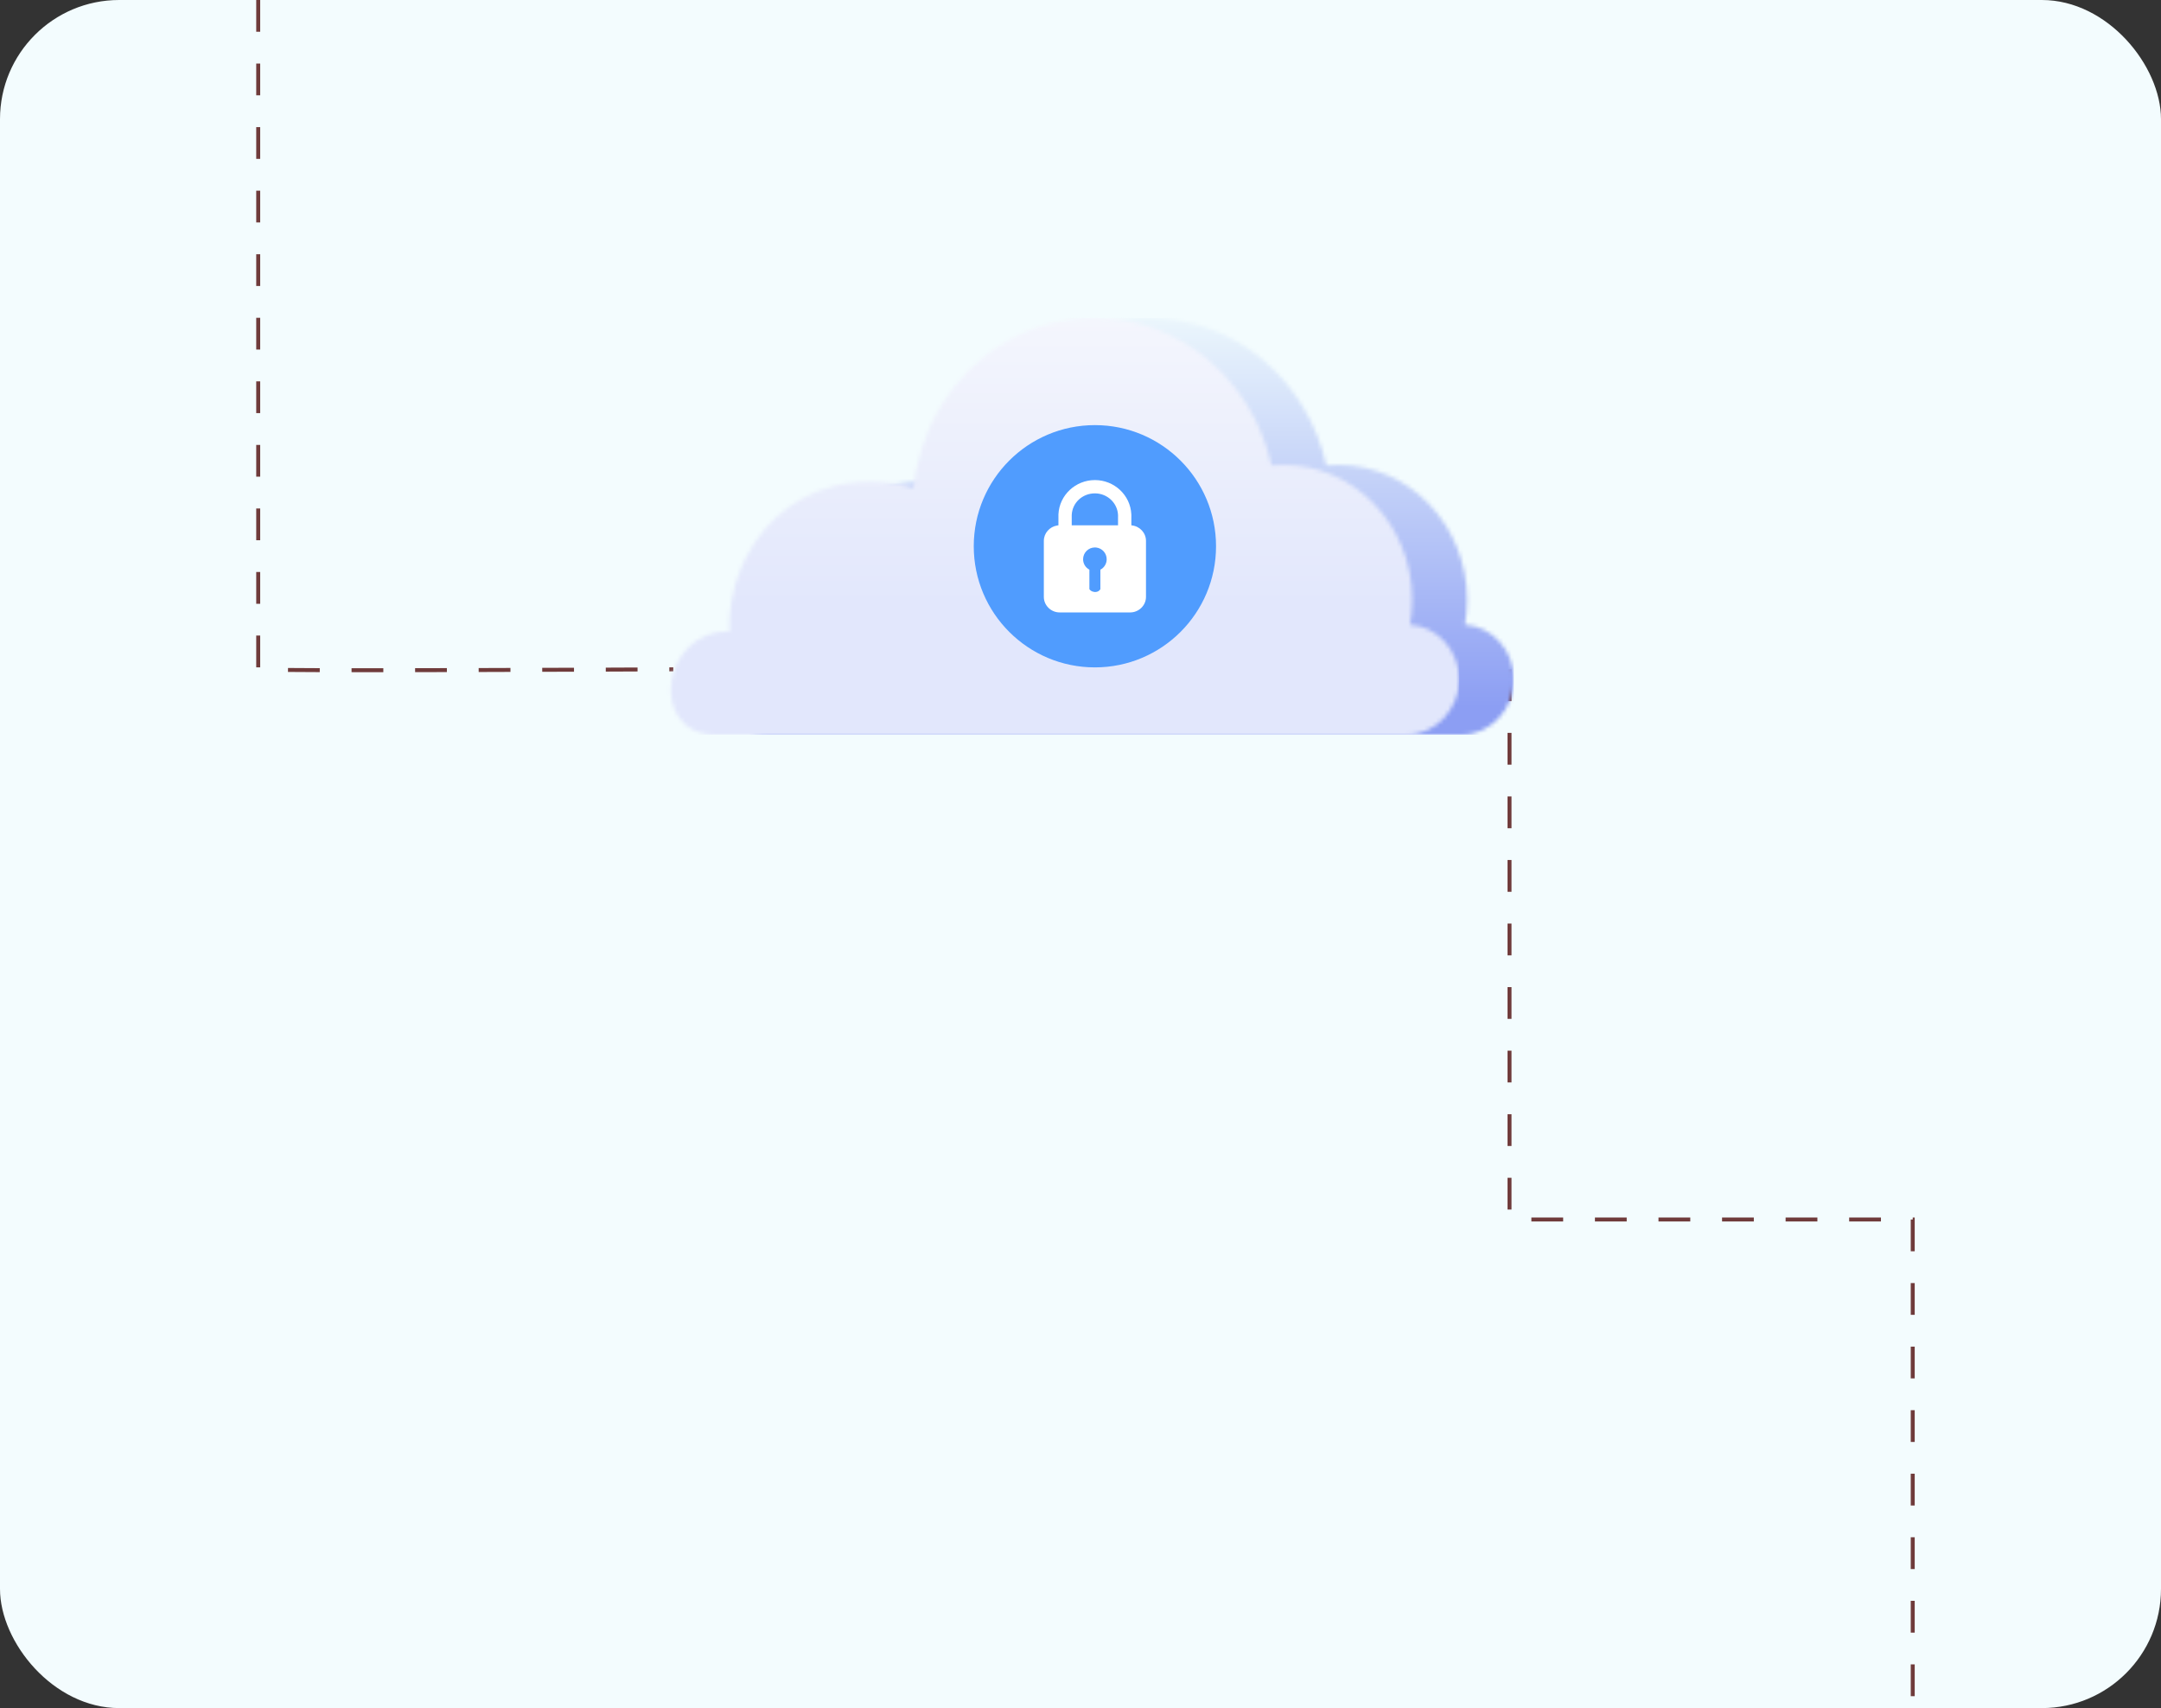 <svg width="544" height="430" viewBox="0 0 544 430" fill="none" xmlns="http://www.w3.org/2000/svg">
<rect x="0" y="0" width="544" height="430" fill="#333333" stroke="none"/>
<g clip-path="url(#clip0_604_2789)">
<rect width="544" height="430" rx="30" fill="#F3FCFE"/>
<path d="M65 0C65 0 65 132 65 168.5C65 169 169.5 168.5 169.5 168.5M380 168.5V307H481.5V430.5" stroke="#6F3B3B" stroke-dasharray="8 8"/>
<g clip-path="url(#clip1_604_2789)">
<mask id="mask0_604_2789" style="mask-type:luminance" maskUnits="userSpaceOnUse" x="182" y="80" width="200" height="105">
<path d="M336.908 117.032C354.804 117.032 369.312 132.249 369.312 151.016C369.312 153.144 369.122 155.225 368.768 157.245C375.67 157.722 381.13 163.747 381.13 171.108C381.13 178.47 375.198 185 367.883 185H193.643C176.797 184.498 180.339 158.617 197.444 158.965C196.563 138.747 213.496 115.306 243.747 122.685C244.266 117.785 245.971 110.481 249.765 103.717C257.721 89.528 272.429 80 289.262 80C310.998 80 329.196 95.88 333.888 117.179C334.884 117.082 335.887 117.032 336.908 117.032Z" fill="white"/>
</mask>
<g mask="url(#mask0_604_2789)">
<path d="M381.133 80H176.797V185H381.133V80Z" fill="url(#paint0_linear_604_2789)"/>
</g>
<mask id="mask1_604_2789" style="mask-type:luminance" maskUnits="userSpaceOnUse" x="168" y="80" width="200" height="105">
<path d="M323.115 117.032C341.011 117.032 355.519 132.249 355.519 151.016C355.519 153.144 355.329 155.225 354.974 157.245C361.877 157.722 367.336 163.747 367.336 171.108C367.336 178.47 361.404 185 354.09 185H179.847C163 184.498 166.542 158.617 183.647 158.965C182.766 138.747 199.699 115.306 229.95 122.685C230.47 117.785 232.175 110.481 235.968 103.717C243.924 89.528 258.632 80 275.468 80C297.205 80 315.402 95.88 320.095 117.179C321.091 117.082 322.094 117.032 323.115 117.032Z" fill="white"/>
</mask>
<g mask="url(#mask1_604_2789)">
<path d="M367.337 80H163V185H367.337V80Z" fill="url(#paint1_linear_604_2789)"/>
</g>
<path fill-rule="evenodd" clip-rule="evenodd" d="M275.624 107.02C258.78 107.02 245.129 120.675 245.129 137.514C245.129 154.354 258.784 168.009 275.624 168.009C292.463 168.009 306.119 154.354 306.119 137.514C306.119 120.675 292.463 107.02 275.624 107.02Z" fill="#509CFE"/>
<path fill-rule="evenodd" clip-rule="evenodd" d="M272.653 140.787C272.653 139.146 273.982 137.817 275.622 137.817C275.741 137.817 275.855 137.824 275.97 137.838C277.446 138.01 278.592 139.264 278.592 140.787C278.592 141.926 277.951 142.918 277.005 143.412V148.32C276.783 148.721 276.392 148.943 275.97 149.011C275.325 149.115 274.598 148.857 274.24 148.32V143.412C273.297 142.914 272.653 141.926 272.653 140.783M266.445 132.247V129.481C266.681 124.606 270.776 120.855 275.626 120.855C280.476 120.855 284.563 124.613 284.796 129.481V129.496C284.803 129.632 284.807 129.771 284.807 129.908C284.807 130.019 284.807 130.126 284.8 130.237V132.243H284.943V132.268C286.928 132.487 288.486 134.152 288.486 136.158V150.258C288.486 152.411 286.691 154.173 284.499 154.173H266.756C264.564 154.173 262.77 152.411 262.77 150.258V136.158C262.77 134.22 264.224 132.598 266.112 132.293L266.398 132.243H266.448L266.445 132.247ZM281.447 132.247V130.169C281.45 130.083 281.454 129.997 281.454 129.908C281.454 129.818 281.454 129.736 281.447 129.65V129.639C281.304 126.612 278.75 124.201 275.622 124.201C272.495 124.201 269.937 126.548 269.791 129.639V132.243H281.447V132.247Z" fill="white"/>
</g>
</g>
<defs>
<linearGradient id="paint0_linear_604_2789" x1="278.963" y1="178.065" x2="278.967" y2="80.219" gradientUnits="userSpaceOnUse">
<stop stop-color="#8C9EF3"/>
<stop offset="1" stop-color="#EBF6FC"/>
</linearGradient>
<linearGradient id="paint1_linear_604_2789" x1="265.167" y1="152.066" x2="265.167" y2="46.095" gradientUnits="userSpaceOnUse">
<stop stop-color="#E2E7FC"/>
<stop offset="1" stop-color="#FDFDFD"/>
</linearGradient>
<clipPath id="clip0_604_2789">
<rect width="544" height="430" rx="30" fill="white"/>
</clipPath>
<clipPath id="clip1_604_2789">
<rect width="218.128" height="105" fill="white" transform="translate(163 80)"/>
</clipPath>
</defs>
</svg>
